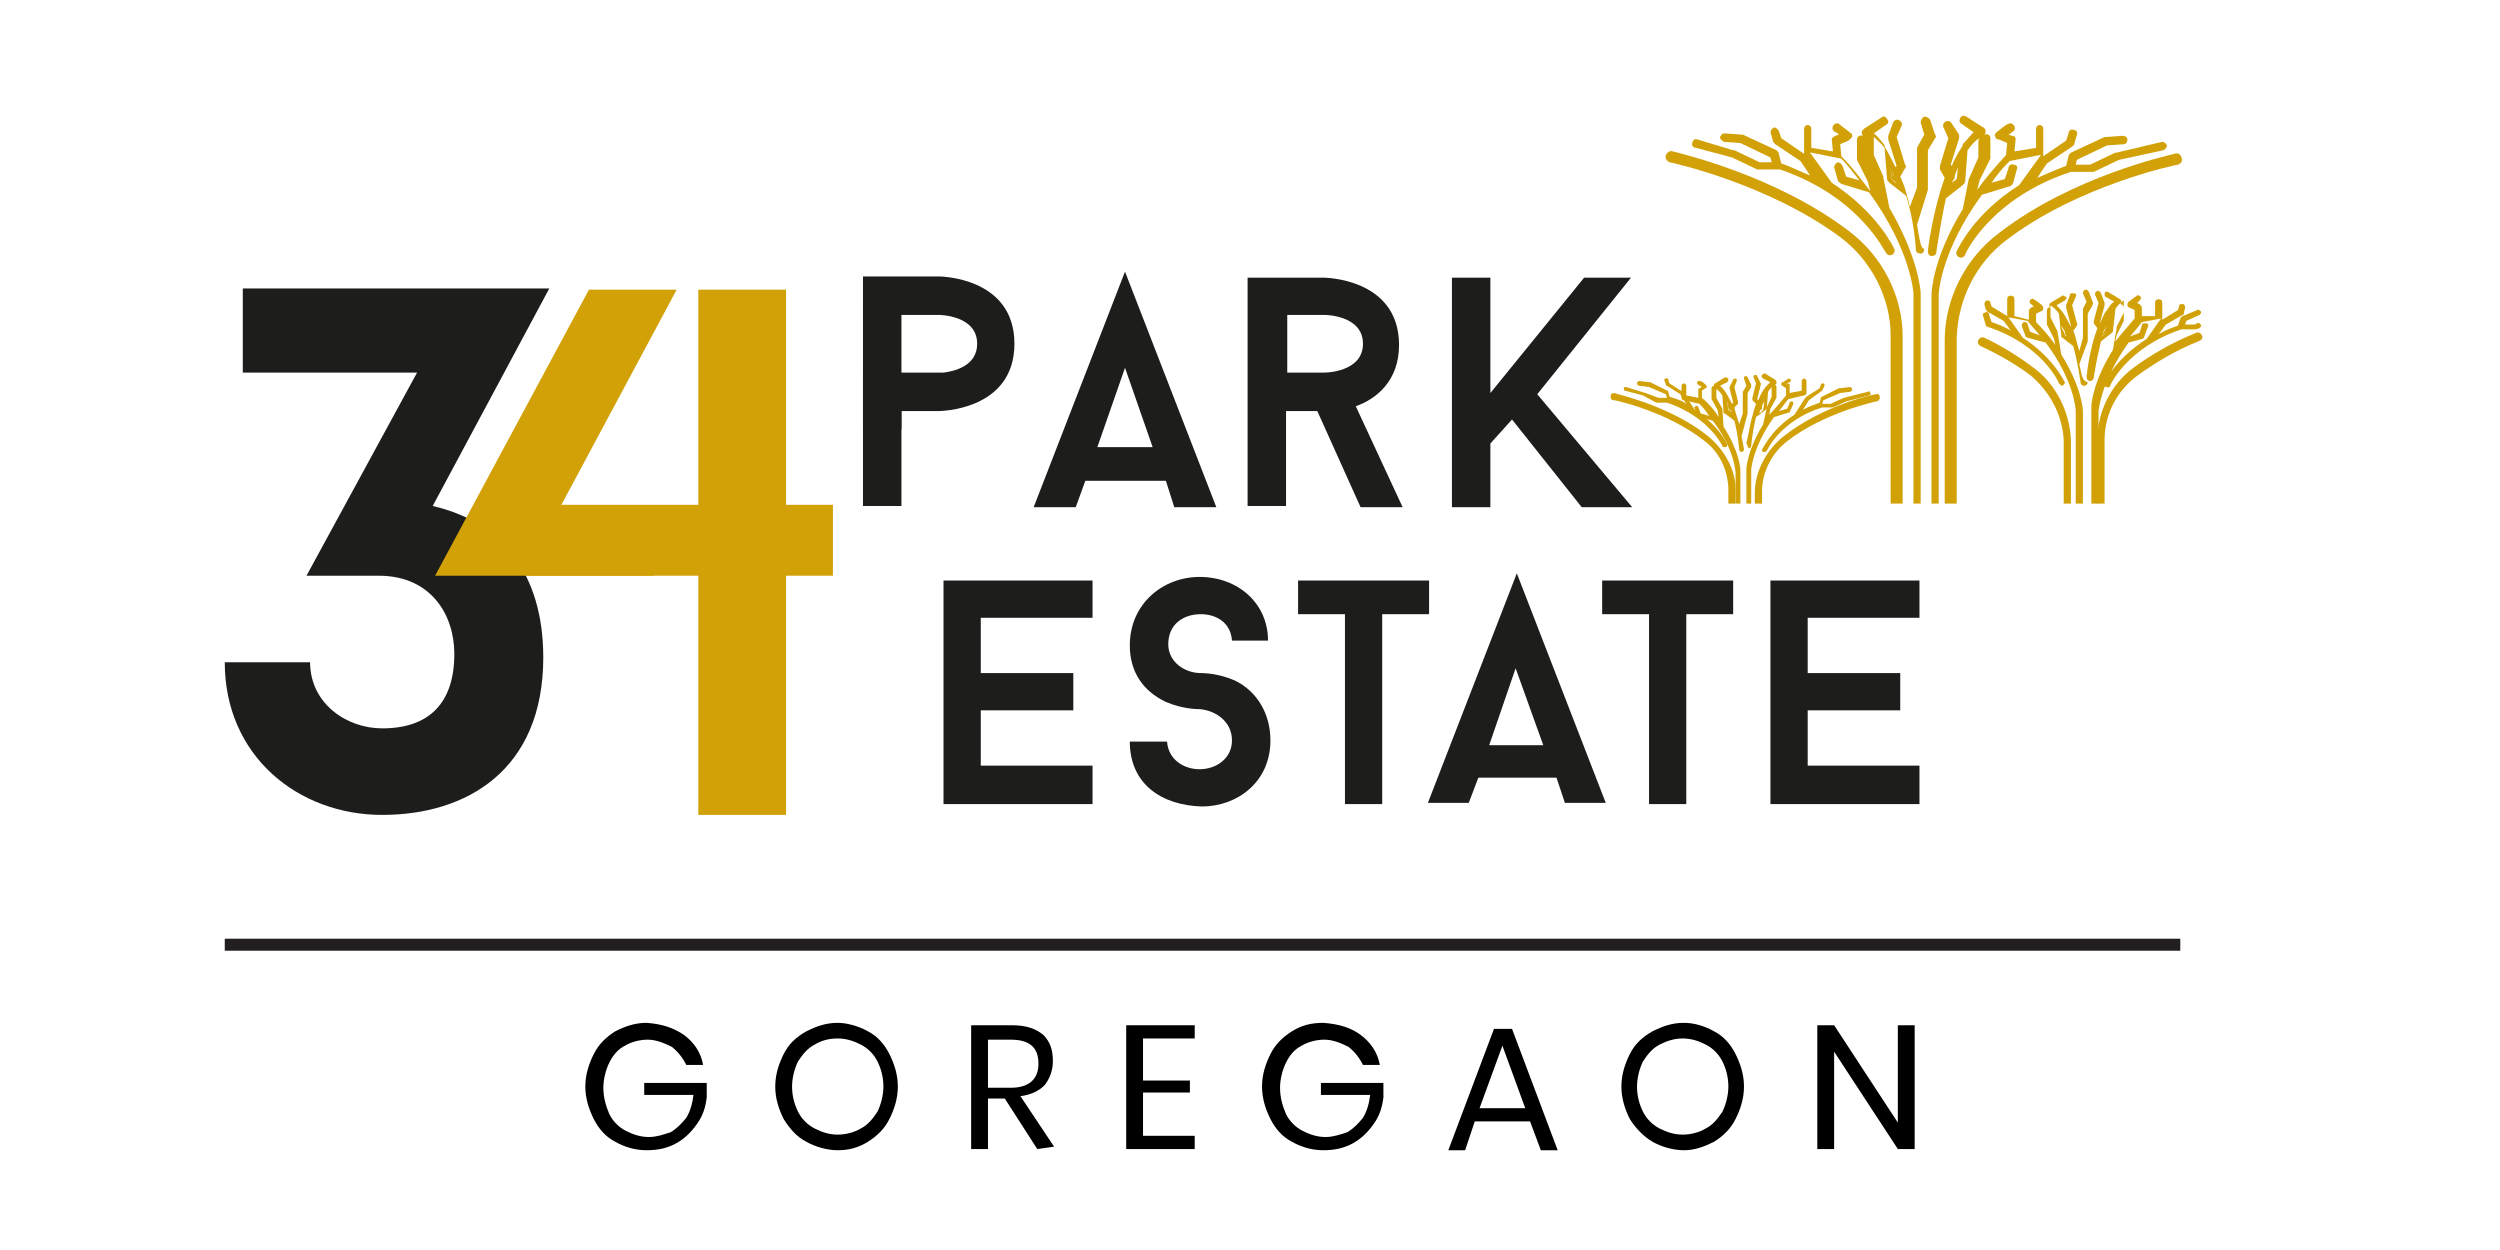 <?xml version="1.0" encoding="utf-8"?>
<!-- Generator: Adobe Illustrator 25.4.1, SVG Export Plug-In . SVG Version: 6.00 Build 0)  -->
<svg version="1.1" id="Layer_1" xmlns="http://www.w3.org/2000/svg" xmlns:xlink="http://www.w3.org/1999/xlink" x="0px" y="0px"
	 viewBox="0 0 208 104" style="enable-background:new 0 0 208 104;" xml:space="preserve">
<style type="text/css">
	.st0{fill:#1D1D1B;}
	.st1{fill:#D1A107;}
	.st2{clip-path:url(#SVGID_00000166660128844769158670000012122453966626166971_);}
	.st3{fill:none;stroke:#231F20;stroke-miterlimit:10;}
</style>
<g>
	<g>
		<path class="st0" d="M78.5,31c0.8-0.1,2.8-0.5,2.8-2.4c0-2.4-3.2-2.4-3.2-2.4h-2.5h-3.8V23h6.3c0,0,6.3,0,6.3,5.6
			s-6.3,5.6-6.3,5.6H75v7.9h-3.2V31h3H78.5z"/>
		<path class="st0" d="M97,40h-6.7l-0.8,2.2H86l7.6-19.6l7.6,19.6h-3.5L97,40z M91.3,37.2h4.6l-2.3-6.6L91.3,37.2z"/>
		<path class="st0" d="M109.6,34.2H107v7.9h-3.2v-19h6.3c0,0,6.3,0,6.3,5.6c0,3-1.9,4.5-3.6,5.1l3.9,8.4h-3.5L109.6,34.2z M107.1,31
			h3.1c0,0,3.2,0,3.2-2.4s-3.2-2.4-3.2-2.4h-3.1V31z"/>
		<polygon class="st0" points="127.9,32.8 135.8,42.2 131.6,42.2 125.8,34.9 124,36.9 124,42.2 120.8,42.2 120.8,23.1 124,23.1 
			124,32.7 131.8,23.1 135.7,23.1 		"/>
		<polygon class="st0" points="81.6,51.4 81.6,56 89.3,56 89.3,59.1 81.6,59.1 81.6,63.7 90.9,63.7 90.9,66.9 78.5,66.9 78.5,48.3 
			90.9,48.3 90.9,51.4 		"/>
		<path class="st0" d="M94,61.7h3.1c0.1,1.5,1.4,2.3,2.7,2.3c1.4,0,2.7-0.9,2.7-2.4c0-1.6-1.4-2.5-2.7-2.6c-0.2,0-1.4,0-2.8-0.6
			c-1.9-0.9-3-2.5-3-4.7c0-3.5,2.8-5.7,5.8-5.7c3.2,0,5.7,2.2,5.7,5.3h-3c-0.1-1.5-1.3-2.2-2.6-2.2c-1.4,0-2.7,0.8-2.7,2.5
			c0,1.5,1.4,2.4,2.7,2.4c0.2,0,1.4,0,2.8,0.6c1.9,0.9,3,2.8,3,5c0,3.5-2.8,5.5-5.7,5.5C96.6,67,94,65.2,94,61.7"/>
		<polygon class="st0" points="118.9,51.1 115,51.1 115,66.9 111.9,66.9 111.9,51.1 108,51.1 108,48.3 118.9,48.3 		"/>
		<path class="st0" d="M129.5,64.7H123l-0.8,2.1h-3.4l7.4-19.1l7.4,19.1h-3.4L129.5,64.7z M123.9,62h4.5l-2.3-6.4L123.9,62z"/>
		<polygon class="st0" points="144.2,51.1 140.3,51.1 140.3,66.9 137.2,66.9 137.2,51.1 133.3,51.1 133.3,48.3 144.2,48.3 		"/>
		<polygon class="st0" points="150.4,51.4 150.4,56 158.1,56 158.1,59.1 150.4,59.1 150.4,63.7 159.7,63.7 159.7,66.9 147.3,66.9 
			147.3,48.3 159.7,48.3 159.7,51.4 		"/>
		<path class="st0" d="M34.7,31H20.2v-7h25.5L36,42.1c5.7,1.3,9.2,5.6,9.2,12.6c0,9.4-6.4,13.1-13.4,13.1s-13.1-4.9-13.1-12.7h7.1
			c0,3.4,3,5.5,6,5.5c3.9,0,6-2.1,6-6.2c0-3.2-1.9-6.5-6.3-6.5h-6L34.7,31z"/>
		<polygon class="st1" points="58.1,24.1 58.1,35.1 58.1,48.2 58.1,54.5 58.1,67.8 65.4,67.8 65.4,24.1 		"/>
		<path class="st1" d="M36.2,47.9h6h12.2c-1.5-3-4.2-5-7.8-5.7l9.7-18.1H49L36.2,47.9z"/>
		<rect x="43.8" y="42" class="st1" width="25.5" height="5.9"/>
		<rect x="71.8" y="25.9" class="st0" width="3.2" height="9.8"/>
		<g>
			<g>
				<g>
					<g>
						<defs>
							<rect id="SVGID_1_" x="131.1" y="8.3" width="58.2" height="33.6"/>
						</defs>
						<clipPath id="SVGID_00000166665083953361882770000012964522708420103047_">
							<use xlink:href="#SVGID_1_"  style="overflow:visible;"/>
						</clipPath>
						<g style="clip-path:url(#SVGID_00000166665083953361882770000012964522708420103047_);">
							<path class="st1" d="M171.7,27.6c-0.1-0.2-0.2-0.3-0.3-0.5l0.1,0.6l0.3,0.3C171.8,27.9,171.8,27.8,171.7,27.6
								C171.8,27.6,171.7,27.6,171.7,27.6"/>
							<path class="st1" d="M175,27.7c0,0.1-0.1,0.2-0.1,0.3l0.3-0.3l0.1-0.6C175.2,27.3,175.1,27.5,175,27.7
								C175,27.6,175,27.6,175,27.7"/>
							<path class="st1" d="M178.2,28.2c0.1,0,0.2-0.1,0.2-0.2l0.3-0.8c0.1-0.2,0-0.3-0.2-0.3s-0.3,0-0.3,0.2l-0.2,0.6l-0.8,0.3
								c0.3-0.3,0.7-0.8,1-1.2l1.6-0.3l0,0l-1.2,1.7c-2.5,1.6-3.5,3.5-3.5,3.7c-0.1,0.1,0,0.3,0.2,0.3c0.1,0.1,0.3,0,0.3-0.2
								c0,0,1.4-3.1,5.9-4.6h1.1h0.1l0.3-0.1c0.1-0.1,0.2-0.2,0.1-0.3c-0.1-0.1-0.2-0.2-0.3-0.1l-0.2,0.1h-0.8l0.1-0.3l1.1-0.5
								c0.1-0.1,0.2-0.2,0.1-0.3c-0.1-0.1-0.2-0.2-0.3-0.1l-1.2,0.5c-0.1,0-0.1,0.1-0.2,0.2l-0.2,0.6c-0.6,0.2-1.1,0.4-1.6,0.7
								l0.6-0.8l1.4-0.8c0.1,0,0.1-0.1,0.1-0.2l0.1-0.4c0-0.2-0.1-0.3-0.2-0.3c-0.2,0-0.3,0-0.3,0.2l-0.1,0.3l-1.3,0.8v-0.1v-1.3
								c0-0.2-0.1-0.3-0.3-0.3c-0.2,0-0.3,0.1-0.3,0.3v1.1h-1.1v-0.7c0-0.1-0.1-0.2-0.2-0.3l-0.2-0.1c0.1-0.1,0.2-0.1,0.2-0.2
								c0.1-0.1,0.2-0.2,0.1-0.3c-0.1-0.1-0.2-0.2-0.3-0.1c-0.2,0.1-0.5,0.4-0.7,0.5c-0.1,0.1-0.1,0.2-0.1,0.3
								c0,0.1,0.1,0.2,0.2,0.2l0.4,0.2v0.7c-0.6,0.7-1.2,1.4-1.6,1.9l0.1-0.5l0.6-1.2v-0.1v-1c0-0.2-0.2-0.3-0.3-0.3
								c0,0,0.1-0.1,0.1-0.2s-0.1-0.2-0.1-0.2l-1-0.6c-0.1-0.1-0.3,0-0.3,0.1s0,0.3,0.1,0.3l0.7,0.4c-0.3,0.2-0.4,0.4-0.6,0.7l0,0
								c-0.3,0.3-0.4,0.8-0.6,1.1l0,0l0.4-1.5c0-0.1,0-0.1,0-0.2l-0.3-0.8c-0.1-0.2-0.2-0.2-0.3-0.2c-0.2,0.1-0.2,0.2-0.2,0.3
								l0.3,0.7l-0.4,1.5c0,0.1,0,0.2,0,0.2l0.3,0.4c-0.7,1.9-0.9,4-0.9,4.1s0.1,0.3,0.3,0.3c0.1,0,0.3-0.1,0.3-0.3
								c0,0,0.2-1.4,0.6-3l0.9-0.7c0.1-0.1,0.1-0.1,0.1-0.2l0.2-1.8c0.2-0.3,0.4-0.5,0.7-0.7v0.1V26l-0.6,1.2c0,0,0,0,0,0.1
								l-0.3,1.8c-1.7,2.7-1.8,4.6-1.8,4.7v20.1c0,0.2,0.1,0.3,0.3,0.3c0.2,0,0.3-0.1,0.3-0.3V34.2c0,0,0.2-2.5,2.5-5.7L178.2,28.2z
								 M175.2,27.7l-0.3,0.3c0-0.1,0.1-0.2,0.1-0.3c0,0,0,0,0-0.1c0.1-0.2,0.2-0.3,0.2-0.5L175.2,27.7z"/>
							<path class="st1" d="M173,30.3l0.7-1.9v-0.1v-2.2l0.4-0.7c0-0.1,0.1-0.2,0-0.3l-0.3-0.8c-0.1-0.2-0.2-0.2-0.3-0.2
								c-0.2,0.1-0.2,0.2-0.2,0.3l0.3,0.7l-0.3,0.6v0.2v2.2l-0.3,1.1c-0.2-0.6-0.3-1.2-0.5-1.7l0.3-0.4c0-0.1,0.1-0.2,0-0.2
								l-0.4-1.5l0.3-0.7c0.1-0.2,0-0.3-0.2-0.3s-0.3,0-0.3,0.2l-0.3,0.8c0,0.1,0,0.1,0,0.2l0.4,1.5v0.1c-0.2-0.4-0.4-0.8-0.6-1.1
								l0,0c-0.2-0.3-0.4-0.5-0.6-0.7l0.7-0.4c0.1-0.1,0.2-0.3,0.1-0.3s-0.3-0.2-0.3-0.1l-1,0.6c-0.1,0.1-0.1,0.1-0.1,0.2
								s0,0.1,0.1,0.2c-0.2-0.1-0.3,0.1-0.3,0.3v1V27l0.6,1.2l0.1,0.5c-0.4-0.6-1-1.3-1.6-1.9v-0.7l0.4-0.2c0.1,0,0.2-0.1,0.2-0.2
								s0-0.2-0.1-0.3c-0.1-0.1-0.5-0.4-0.7-0.5c-0.1-0.1-0.3,0-0.3,0.1c-0.1,0.1,0,0.3,0.1,0.3c0,0,0.1,0.1,0.2,0.2l-0.2,0.1
								c-0.1,0-0.2,0.2-0.2,0.3v0.7l-1.2-0.3v-1.4c0-0.2-0.1-0.3-0.3-0.3c-0.2,0-0.3,0.1-0.3,0.3v1.3v0.1l-1.3-0.8l-0.1-0.3
								c0-0.2-0.2-0.2-0.3-0.2s-0.2,0.2-0.2,0.3l0.1,0.4c0,0.1,0.1,0.1,0.1,0.2l1.4,0.8l0.6,0.8c-0.5-0.3-1-0.5-1.6-0.7l-0.2-0.6
								c0-0.2-0.2-0.3-0.3-0.2c-0.2,0-0.3,0.2-0.2,0.3l0.2,0.7c0,0.1,0.1,0.2,0.2,0.2c4.5,1.5,5.9,4.6,5.9,4.7
								c0.1,0.1,0.2,0.2,0.3,0.2c0.1-0.1,0.2-0.2,0.2-0.3c-0.1-0.1-0.9-2-3.5-3.7l-1.2-1.7l0,0l1.6,0.3c0.3,0.4,0.7,0.8,1,1.2
								l-0.8-0.3l-0.2-0.6c0-0.2-0.2-0.2-0.3-0.2s-0.2,0.2-0.2,0.3l0.3,0.8c0,0.1,0.1,0.2,0.2,0.2l1.5,0.4c2.4,3.2,2.5,5.6,2.5,5.7
								v20.1c0,0.2,0.1,0.3,0.3,0.3c0.2,0,0.3-0.1,0.3-0.3V34.2c0-0.1-0.1-2-1.8-4.7l-0.3-1.8c0,0,0,0,0-0.1l-0.6-1.2v-0.9
								c0-0.1,0-0.1,0-0.1c0.3,0.2,0.5,0.4,0.7,0.7l0.2,1.8c0,0.1,0,0.2,0.1,0.2l0.9,0.7c0.4,1.5,0.6,3,0.6,3c0,0.2,0.2,0.3,0.3,0.3
								c0.2,0,0.3-0.2,0.3-0.3C173.2,31.7,173.2,31.1,173,30.3 M171.6,27.7l-0.1-0.6c0.1,0.2,0.2,0.3,0.3,0.5c0,0,0,0,0,0.1
								s0.1,0.2,0.1,0.3L171.6,27.7z"/>
							<path class="st1" d="M169.2,30.6c-1.2-0.9-2.6-1.8-4.1-2.5c-0.2-0.1-0.4,0-0.5,0.2s0,0.4,0.2,0.5c1.5,0.7,2.9,1.5,4.1,2.4
								c1.7,1.4,2.7,3.4,2.8,5.4v17.7c0,0.2,0.2,0.3,0.3,0.3c0.2,0,0.3-0.2,0.3-0.3V36.7v-0.1C172.2,34.3,171.1,32,169.2,30.6"/>
							<path class="st1" d="M183.2,27.9c-0.1-0.2-0.3-0.3-0.5-0.2c-2,0.8-3.7,1.8-5.2,2.9c-1.9,1.4-3,3.7-3,6v17.7
								c0,0.2,0.2,0.3,0.3,0.3c0.2,0,0.3-0.2,0.3-0.3V36.7v-0.1c0-2.1,1-4.1,2.8-5.4c1.4-1,3-2,5-2.8
								C183.2,28.3,183.3,28.1,183.2,27.9"/>
							<path class="st1" d="M144,33.9c-0.1-0.2-0.2-0.4-0.3-0.6l0.1,0.7l0.3,0.3C144.1,34.2,144,34.1,144,33.9
								C144,34,144,34,144,33.9"/>
							<path class="st1" d="M146.7,33.4c-0.1,0.2-0.2,0.3-0.3,0.6l0,0c0,0.1-0.1,0.2-0.1,0.3l0.3-0.3v-0.6H146.7z"/>
							<path class="st1" d="M148.9,34.3C149,34.3,149,34.2,148.9,34.3l0.3-0.7c0-0.1,0-0.2-0.1-0.2s-0.2,0-0.2,0.1l-0.2,0.5
								l-0.7,0.2c0.3-0.3,0.5-0.7,0.8-1l1.3-0.3c0.1,0,0.2-0.1,0.2-0.2v-1c0-0.1-0.1-0.2-0.2-0.2s-0.2,0.1-0.2,0.2v0.8l-1,0.2v-0.6
								c0-0.1,0-0.2-0.1-0.2l-0.2,0.1c0.1-0.1,0.2-0.2,0.3-0.2c0.1,0,0.1-0.2,0.1-0.2c0-0.1-0.2-0.1-0.2-0.1
								c-0.2,0.1-0.4,0.3-0.5,0.3s-0.1,0.1-0.1,0.2s0.1,0.1,0.1,0.1l0.3,0.2v0.6c-0.5,0.6-0.9,1.1-1.4,1.6l0.1-0.5l0.5-0.9V33v-0.8
								c0-0.1-0.1-0.2-0.2-0.2s-0.2,0.1-0.2,0.2V33l-0.4,0.9l0,0l-0.3,1.4c-1.3,2.1-1.4,3.6-1.4,3.7v15.5c0,0.1,0.1,0.2,0.2,0.2
								s0.2-0.1,0.2-0.2V39.1c0,0,0.1-1.9,1.9-4.4L148.9,34.3z"/>
							<path class="st1" d="M142,36.2c-3.2-2.5-7.5-3.4-7.7-3.5c-0.2,0-0.3,0.1-0.3,0.3c0,0.2,0.1,0.3,0.3,0.3
								c0.1,0,4.3,0.9,7.4,3.3c1.4,1,2.1,2.6,2.1,4.2v13.6c0,0.2,0.2,0.3,0.3,0.3c0.2,0,0.3-0.2,0.3-0.3V40.7
								C144.4,39.1,143.5,37.4,142,36.2"/>
							<path class="st1" d="M136.9,32.7l-1.6-0.5c-0.1,0-0.2,0-0.2,0.1c0,0.1,0,0.2,0.1,0.2l1.5,0.4l1.1,0.6h0.1h0.8
								c3.5,1.2,4.6,3.6,4.6,3.6c0,0.1,0.1,0.1,0.2,0.1c0,0,0,0,0.1,0s0.1-0.2,0.1-0.2c0-0.1-0.7-1.6-2.7-2.9l-0.9-1.4
								c0,0,0,0-0.1-0.1l-1.1-0.7l-0.1-0.3c0-0.1-0.1-0.2-0.2-0.1c-0.1,0-0.2,0.1-0.1,0.2l0.1,0.3c0,0,0,0.1,0.1,0.1l1.1,0.7
								l0.5,0.8c-0.4-0.3-0.8-0.4-1.4-0.6l-0.1-0.4c0-0.1-0.1-0.1-0.1-0.1l-1.4-0.7c0,0,0,0-0.1,0l-0.8-0.1c-0.1,0-0.2,0.1-0.2,0.2
								s0.1,0.2,0.2,0.2l0.8,0.1l1.4,0.6l0.1,0.3H138L136.9,32.7z"/>
							<path class="st1" d="M151.6,32.5L151.6,32.5l0.2-0.4c0-0.1,0-0.2-0.1-0.2s-0.2,0-0.2,0.1l-0.1,0.3l-1.1,0.7c0,0,0,0-0.1,0.1
								l-0.9,1.4c-2,1.3-2.6,2.8-2.7,2.9c0,0.1,0,0.2,0.1,0.2c0,0,0,0,0.1,0s0.1,0,0.2-0.1c0,0,1.1-2.5,4.6-3.6h0.8h0.1l1.1-0.5
								l1.9-0.5c0.1,0,0.2-0.1,0.1-0.2c0-0.1-0.1-0.2-0.2-0.1l-2,0.5l-1.1,0.5h-0.7l0.1-0.3l1.4-0.6l0.8-0.1c0.1,0,0.2-0.1,0.2-0.2
								c0-0.1-0.1-0.2-0.2-0.2l-0.8,0.1c0,0,0,0-0.1,0l-1.4,0.7c-0.1,0-0.1,0.1-0.1,0.1l-0.1,0.4c-0.5,0.2-0.9,0.3-1.4,0.6l0.5-0.8
								L151.6,32.5z"/>
							<path class="st1" d="M145.4,34.4v-1.7l0.3-0.5c0,0,0-0.1,0-0.2l-0.3-0.6c0-0.1-0.1-0.1-0.2-0.1s-0.1,0.1-0.1,0.2l0.2,0.6
								l-0.3,0.5v0.1v1.7l-0.3,0.9c-0.1-0.4-0.3-0.9-0.4-1.4l0.3-0.3c0,0,0-0.1,0-0.2l-0.3-1.2l0.2-0.5c0-0.1,0-0.2-0.1-0.2
								s-0.2,0-0.2,0.1l-0.3,0.6v0.1l0.3,1.2l-0.1,0.1c-0.3-0.6-0.6-1.2-1-1.5l0.6-0.3c0.1-0.1,0.1-0.2,0.1-0.3
								c-0.1-0.1-0.2-0.1-0.3-0.1l-0.8,0.5c-0.1,0-0.1,0.1-0.1,0.2c0,0.1,0,0.1,0.1,0.2c0.3,0.2,0.4,0.3,0.6,0.6l0.1,1.4
								c0,0.1,0,0.1,0.1,0.1l0.8,0.6c0.3,1.2,0.4,2.3,0.4,2.4s0.1,0.2,0.2,0.2l0,0c0.1,0,0.2-0.1,0.2-0.2c0-0.1-0.1-0.5-0.2-1.1
								L145.4,34.4C145.4,34.5,145.4,34.4,145.4,34.4 M143.8,34.1l-0.1-0.7c0.1,0.2,0.2,0.3,0.3,0.6l0,0c0,0.1,0.1,0.2,0.1,0.3
								L143.8,34.1z"/>
							<path class="st1" d="M143.3,34L143.3,34l-0.5-0.9v-0.8c0-0.1-0.1-0.2-0.2-0.2s-0.2,0.1-0.2,0.2v0.8v0.1l0.5,0.9l0.1,0.6
								c-0.3-0.5-0.8-1.1-1.4-1.6v-0.6l0.3-0.2c0.1,0,0.1-0.1,0.1-0.1c0-0.1,0-0.1-0.1-0.2c-0.1-0.1-0.3-0.3-0.5-0.3
								c-0.1,0-0.2,0-0.2,0.1s0,0.2,0.1,0.2c0,0,0.1,0.1,0.3,0.2l-0.2,0.1c-0.1,0-0.1,0.1-0.1,0.2v0.6l-1-0.2v-0.8
								c0-0.1-0.1-0.2-0.2-0.2s-0.2,0.1-0.2,0.2v1c0,0.1,0.1,0.2,0.2,0.2l1.3,0.3c0.3,0.3,0.6,0.7,0.8,1l-0.7-0.2l-0.2-0.5
								c0-0.1-0.1-0.2-0.2-0.1c-0.1,0-0.2,0.1-0.1,0.2l0.2,0.6c0,0.1,0.1,0.1,0.1,0.1l1.2,0.3c1.9,2.5,1.9,4.4,1.9,4.4v15.5
								c0,0.1,0.1,0.2,0.2,0.2s0.2-0.1,0.2-0.2V39.1c0-0.1-0.1-1.6-1.4-3.6L143.3,34z"/>
							<path class="st1" d="M145.5,37.3c0.1,0,0.2-0.1,0.2-0.2c0,0,0.1-1.2,0.4-2.4l0.8-0.6L147,34l0.1-1.4c0.2-0.3,0.3-0.4,0.6-0.6
								c0.1,0,0.1-0.1,0.1-0.2s0-0.1-0.1-0.2l-0.8-0.5c-0.1-0.1-0.2,0-0.3,0.1c-0.1,0.1,0,0.2,0.1,0.3l0.6,0.3
								c-0.4,0.3-0.8,0.9-1,1.5l-0.1-0.1l0.3-1.2v-0.1l-0.3-0.6c0-0.1-0.1-0.1-0.2-0.1s-0.1,0.1-0.1,0.2l0.2,0.5l-0.3,1.2
								c0,0.1,0,0.1,0,0.2l0.3,0.3c-0.5,1.4-0.7,3.1-0.8,3.2C145.4,37.2,145.5,37.3,145.5,37.3L145.5,37.3 M146.5,34L146.5,34
								c0.1-0.3,0.2-0.4,0.3-0.6l-0.1,0.7l-0.3,0.3C146.4,34.2,146.4,34.1,146.5,34"/>
							<path class="st1" d="M156.1,32.8c-0.2,0-4.4,0.9-7.7,3.5c-1.4,1.1-2.4,2.9-2.4,4.7v13.6c0,0.2,0.2,0.3,0.3,0.3
								c0.2,0,0.3-0.2,0.3-0.3V40.9c0-1.6,0.8-3.2,2.1-4.2c3.1-2.4,7.4-3.3,7.4-3.3c0.2,0,0.3-0.2,0.3-0.3
								C156.4,32.9,156.3,32.7,156.1,32.8"/>
							<path class="st1" d="M162.4,14.8c-0.1,0.2-0.1,0.3-0.2,0.4l0.4-0.3l0.1-0.9C162.7,14.2,162.5,14.5,162.4,14.8
								C162.5,14.8,162.4,14.8,162.4,14.8"/>
							<path class="st1" d="M157.6,14.7c-0.1-0.3-0.2-0.5-0.3-0.8l0.1,1l0.4,0.3C157.8,15.1,157.7,15,157.6,14.7
								C157.7,14.8,157.6,14.8,157.6,14.7"/>
							<path class="st1" d="M153.8,19.2c-6.2-4.7-14.3-6.5-14.6-6.6c-0.3-0.1-0.5,0.1-0.6,0.3c-0.1,0.3,0.1,0.5,0.3,0.6
								c0.1,0,8.3,1.8,14.3,6.3c2.5,1.9,4.1,5,4.1,8.1v26.3c0,0.3,0.3,0.5,0.5,0.5c0.3,0,0.5-0.3,0.5-0.5v-26V28
								C158.3,24.6,156.6,21.3,153.8,19.2"/>
							<path class="st1" d="M159.5,18.7l0.9-2.9v-0.1v-3.2l0.6-1c0.1-0.1,0.1-0.2,0-0.3l-0.4-1.2c-0.1-0.2-0.3-0.3-0.5-0.3
								c-0.2,0.1-0.3,0.3-0.3,0.5l0.3,1l-0.5,0.9c0,0.1-0.1,0.1-0.1,0.2v3.3l-0.6,1.6c-0.2-0.8-0.4-1.7-0.8-2.5l0.4-0.7
								c0.1-0.1,0.1-0.2,0-0.3l-0.7-2.3l0.4-0.9c0.1-0.2,0-0.4-0.2-0.5s-0.4,0-0.5,0.2l-0.4,1.1c0,0.1,0,0.2,0,0.3l0.7,2.2l-0.1,0.1
								c-0.3-0.6-0.6-1.2-0.9-1.7c0,0,0,0,0-0.1c-0.3-0.4-0.6-0.8-0.9-1l1-0.7c0.2-0.1,0.3-0.3,0.1-0.5c-0.1-0.2-0.3-0.3-0.5-0.1
								l-1.4,0.9c-0.1,0.1-0.2,0.2-0.2,0.3s0,0.2,0.1,0.3c-0.3-0.1-0.5,0.1-0.5,0.3v1.5c0,0.1,0,0.1,0,0.2l0.9,1.8l0.2,0.8
								c-0.7-0.9-1.4-1.9-2.4-2.9l-0.1-1l0.7-0.3c0.1-0.1,0.2-0.2,0.3-0.3c0-0.2,0-0.3-0.1-0.3c-0.2-0.2-0.8-0.6-1-0.8
								c-0.2-0.1-0.4,0-0.5,0.2s0,0.4,0.2,0.5c0.1,0,0.2,0.1,0.3,0.2l-0.3,0.1c-0.2,0.1-0.3,0.2-0.3,0.3l0.1,1l-1.8-0.3v-1.6
								c0-0.2-0.2-0.3-0.3-0.3c-0.2,0-0.3,0.2-0.3,0.3v1.9c0,0.1,0,0.1,0,0.2l-1.9-1.3l-0.2-0.6c-0.1-0.2-0.3-0.3-0.4-0.3
								c-0.2,0.1-0.3,0.3-0.3,0.4l0.2,0.7c0,0.1,0.1,0.2,0.2,0.3l2.1,1.4l0.8,1.2c-0.8-0.3-1.5-0.7-2.4-1l-0.2-0.8
								c0-0.1-0.1-0.2-0.2-0.3l-2.8-1.3h-0.1l-1.4-0.1c-0.3,0-0.3,0.2-0.4,0.3c0,0.2,0.2,0.3,0.3,0.4l1.4,0.1l2.5,1.2l0.1,0.4h-1
								l-2.1-1c0,0,0,0-0.1,0l-3-0.9c-0.2-0.1-0.4,0.1-0.4,0.3c-0.1,0.2,0.1,0.4,0.3,0.4l3,0.8l2.1,1c0.1,0,0.1,0,0.2,0h1.7
								c6.7,2.3,8.7,6.9,8.8,6.9c0.1,0.2,0.3,0.3,0.5,0.2s0.3-0.3,0.2-0.5c-0.1-0.2-1.4-3-5.2-5.5l-1.8-2.5c0,0,0,0,0.1,0l2.5,0.5
								c0.6,0.6,1,1.2,1.5,1.8l-1.1-0.3l-0.3-0.9c-0.1-0.2-0.3-0.3-0.4-0.3c-0.2,0.1-0.3,0.3-0.3,0.4l0.3,1.1c0,0.1,0.2,0.2,0.3,0.3
								l2.3,0.7c3.5,4.8,3.7,8.4,3.7,8.4v29.8c0,0.2,0.2,0.3,0.3,0.3c0.2,0,0.3-0.2,0.3-0.3V24.4c0-0.2-0.2-3-2.6-7.1l-0.5-2.5v-0.1
								l-0.8-1.8v-1.4c0-0.1,0-0.2-0.1-0.2c0.3,0.3,0.7,0.6,1,1l0.2,2.6c0,0.1,0.1,0.2,0.2,0.3l1.4,1.1c0.7,2.3,0.8,4.4,0.8,4.5
								c0,0.2,0.2,0.3,0.4,0.3c0.2,0,0.3-0.2,0.3-0.4C159.8,20.7,159.7,19.9,159.5,18.7 M157.4,14.9l-0.1-0.9
								c0.1,0.3,0.3,0.5,0.3,0.8v0.1c0.1,0.2,0.1,0.3,0.2,0.4L157.4,14.9z"/>
							<path class="st1" d="M166.9,20c6-4.6,14.2-6.3,14.3-6.3c0.3-0.1,0.4-0.3,0.3-0.6s-0.3-0.4-0.6-0.3c-0.3,0.1-8.4,1.8-14.6,6.6
								c-2.8,2.1-4.5,5.5-4.5,8.9v26.3c0,0.3,0.3,0.5,0.5,0.5c0.3,0,0.5-0.3,0.5-0.5V28.2v-0.1C162.9,24.9,164.4,21.9,166.9,20"/>
							<path class="st1" d="M164.9,16.2l2.3-0.7c0.1,0,0.2-0.1,0.3-0.3l0.3-1.1c0.1-0.2,0-0.4-0.3-0.4c-0.2-0.1-0.4,0.1-0.4,0.3
								l-0.3,0.9l-1.1,0.3c0.4-0.6,0.9-1.2,1.5-1.8l2.5-0.5c0,0,0,0,0.1,0l-1.8,2.5c-3.8,2.4-5.1,5.3-5.2,5.5s0,0.4,0.2,0.5
								s0.4,0,0.5-0.2c0-0.1,2.1-4.7,8.8-6.9h1.7c0.1,0,0.1,0,0.2,0l2.1-1l3.7-0.8c0.2-0.1,0.3-0.3,0.3-0.4
								c-0.1-0.2-0.3-0.3-0.4-0.3l-3.8,0.9H176l-2.1,1h-1.2l0.1-0.4l2.5-1.2l1.4-0.1c0.2,0,0.3-0.2,0.3-0.4s-0.2-0.3-0.4-0.3
								l-1.4,0.1c-0.1,0-0.1,0-0.1,0l-2.8,1.3c-0.1,0.1-0.2,0.2-0.2,0.3l-0.2,0.8c-0.8,0.3-1.7,0.7-2.4,1l0.8-1.2l2.1-1.4
								c0.1-0.1,0.2-0.1,0.2-0.3l0.2-0.7c0.1-0.2-0.1-0.4-0.3-0.4c-0.2-0.1-0.4,0.1-0.4,0.3l-0.2,0.6L170,13c0-0.1,0-0.1,0-0.2v-2.1
								c0-0.2-0.2-0.3-0.3-0.3c-0.2,0-0.3,0.2-0.3,0.3v1.6l-1.8,0.3l0.1-1c0-0.2-0.1-0.3-0.3-0.3l-0.3-0.1c0.2-0.1,0.3-0.2,0.3-0.2
								c0.2-0.1,0.3-0.3,0.2-0.5c-0.1-0.2-0.3-0.3-0.5-0.2c-0.3,0.1-0.8,0.6-1,0.7c-0.1,0.1-0.2,0.3-0.1,0.3c0,0.2,0.1,0.3,0.3,0.3
								l0.7,0.3l-0.1,1c-0.9,1-1.7,1.9-2.4,2.9l0.2-0.8l0.9-1.8c0-0.1,0-0.1,0-0.2v-1.5c0-0.3-0.3-0.4-0.5-0.3
								c0.1-0.1,0.1-0.2,0.1-0.3s-0.1-0.3-0.2-0.3l-1.4-0.9c-0.2-0.1-0.4-0.1-0.5,0.1s-0.1,0.4,0.1,0.5l1,0.7
								c-0.3,0.3-0.6,0.7-0.9,1c0,0,0,0,0,0.1c-0.3,0.5-0.7,1.1-0.9,1.7l-0.1-0.1l0.7-2.2c0-0.1,0-0.2,0-0.3l-0.6-0.9
								c-0.1-0.2-0.3-0.3-0.5-0.2s-0.3,0.3-0.2,0.5l0.4,0.9l-0.7,2.3c0,0.1,0,0.3,0,0.3l0.4,0.7c-1,2.8-1.4,5.9-1.4,6.1
								s0.1,0.4,0.3,0.4c0.2,0,0.4-0.1,0.4-0.3c0,0,0.3-2.2,0.8-4.5l1.4-1.1c0.1-0.1,0.2-0.2,0.2-0.3l0.2-2.6c0.3-0.4,0.6-0.8,1-1
								c0,0.1-0.1,0.1-0.1,0.2v1.4l-0.8,1.8l0,0l-0.5,2.5c-2.5,4.1-2.6,6.9-2.6,7.1v29.8c0,0.2,0.2,0.3,0.3,0.3
								c0.2,0,0.3-0.2,0.3-0.3V24.5C161.3,24.5,161.4,21,164.9,16.2 M162.8,14.9l-0.4,0.3c0.1-0.2,0.1-0.3,0.2-0.4v-0.1
								c0.1-0.3,0.2-0.5,0.3-0.8L162.8,14.9z"/>
						</g>
					</g>
				</g>
			</g>
		</g>
	</g>
	<g>
		<path d="M56.9,86.1c0.8,0.6,1.4,1.4,1.6,2.5h-1.4c-0.3-0.6-0.7-1.1-1.2-1.5c-0.6-0.3-1.3-0.6-2-0.6S52.5,86.7,52,87
			c-0.6,0.3-1,0.8-1.3,1.4s-0.5,1.4-0.5,2.1c0,0.8,0.2,1.5,0.5,2.2c0.3,0.6,0.8,1.1,1.4,1.4c0.6,0.3,1.2,0.5,1.9,0.5
			c0.6,0,1.2-0.2,1.8-0.4c0.5-0.3,0.9-0.7,1.3-1.2c0.3-0.5,0.5-1.1,0.6-1.9h-4.1v-1h5.2v1.2c-0.1,0.8-0.3,1.5-0.8,2.2
			s-1,1.2-1.7,1.6s-1.5,0.6-2.5,0.6s-1.9-0.3-2.6-0.7c-0.8-0.4-1.4-1.1-1.8-1.9c-0.4-0.8-0.7-1.7-0.7-2.7s0.3-1.9,0.7-2.7
			c0.4-0.8,1-1.4,1.8-1.9c0.8-0.4,1.6-0.7,2.6-0.7C55.1,85.2,56,85.5,56.9,86.1z"/>
		<path d="M72.2,85.8c0.8,0.4,1.4,1.1,1.8,1.9c0.4,0.8,0.7,1.7,0.7,2.7s-0.3,1.9-0.7,2.7c-0.4,0.8-1,1.4-1.8,1.9s-1.6,0.7-2.5,0.7
			s-1.9-0.3-2.6-0.7c-0.8-0.4-1.4-1.1-1.9-1.9c-0.4-0.8-0.7-1.7-0.7-2.7s0.3-1.9,0.7-2.7c0.4-0.8,1-1.4,1.9-1.9
			c0.8-0.4,1.6-0.7,2.6-0.7C70.5,85.1,71.5,85.4,72.2,85.8z M67.8,86.9c-0.6,0.3-1,0.8-1.4,1.4c-0.3,0.6-0.5,1.4-0.5,2.1
			c0,0.8,0.2,1.5,0.5,2.1s0.8,1.1,1.4,1.4c0.6,0.3,1.2,0.5,1.9,0.5s1.4-0.2,1.9-0.5c0.6-0.3,1-0.8,1.4-1.4c0.3-0.6,0.5-1.4,0.5-2.1
			c0-0.8-0.2-1.5-0.5-2.1s-0.8-1.1-1.4-1.4c-0.6-0.3-1.2-0.5-1.9-0.5C68.9,86.4,68.3,86.6,67.8,86.9z"/>
		<path d="M86.3,95.6l-2.7-4.2h-1.4v4.2h-1.4V85.3h3.4c1.2,0,2,0.3,2.6,0.8c0.6,0.6,0.8,1.3,0.8,2.2c0,0.8-0.3,1.5-0.7,2
			c-0.5,0.5-1.2,0.8-2,0.9l2.8,4.2L86.3,95.6L86.3,95.6z M82.2,90.5h1.9c1.5,0,2.3-0.7,2.3-2c0-1.4-0.8-2-2.3-2h-1.9V90.5z"/>
		<path d="M95.1,86.4v3.5H99v1h-3.9v3.6h4.3v1.1h-5.7V85.3h5.7v1.1H95.1z"/>
		<path d="M113.2,86.1c0.8,0.6,1.4,1.4,1.6,2.5h-1.4c-0.3-0.6-0.7-1.1-1.2-1.5c-0.6-0.3-1.3-0.6-2-0.6s-1.4,0.2-1.9,0.5
			c-0.6,0.3-1,0.8-1.3,1.4s-0.5,1.4-0.5,2.1c0,0.8,0.2,1.5,0.5,2.2c0.3,0.6,0.8,1.1,1.4,1.4s1.2,0.5,1.9,0.5c0.6,0,1.2-0.2,1.8-0.4
			c0.5-0.3,0.9-0.7,1.3-1.2c0.3-0.5,0.5-1.1,0.6-1.9h-4.1v-1h5.2v1.2c-0.1,0.8-0.3,1.5-0.8,2.2s-1,1.2-1.7,1.6s-1.5,0.6-2.5,0.6
			s-1.9-0.3-2.6-0.7c-0.8-0.4-1.4-1.1-1.8-1.9c-0.4-0.8-0.7-1.7-0.7-2.7s0.3-1.9,0.7-2.7c0.4-0.8,1-1.4,1.8-1.9s1.6-0.7,2.6-0.7
			C111.4,85.2,112.4,85.5,113.2,86.1z"/>
		<path d="M127.3,93.3h-4.6l-0.8,2.4h-1.4l3.8-10.1h1.5l3.8,10.1h-1.4L127.3,93.3z M126.9,92.2L125,87l-1.9,5.2H126.9z"/>
		<path d="M142.6,85.8c0.8,0.4,1.4,1.1,1.8,1.9s0.7,1.7,0.7,2.7s-0.3,1.9-0.7,2.7c-0.4,0.8-1,1.4-1.8,1.9c-0.8,0.4-1.6,0.7-2.5,0.7
			s-1.9-0.3-2.6-0.7s-1.4-1.1-1.9-1.9c-0.4-0.8-0.7-1.7-0.7-2.7s0.3-1.9,0.7-2.7c0.4-0.8,1-1.4,1.9-1.9c0.8-0.4,1.6-0.7,2.6-0.7
			C141,85.1,141.9,85.4,142.6,85.8z M138.1,86.9c-0.6,0.3-1,0.8-1.4,1.4c-0.3,0.6-0.5,1.4-0.5,2.1c0,0.8,0.2,1.5,0.5,2.1
			s0.8,1.1,1.4,1.4s1.2,0.5,1.9,0.5c0.7,0,1.4-0.2,1.9-0.5c0.6-0.3,1-0.8,1.4-1.4c0.3-0.6,0.5-1.4,0.5-2.1c0-0.8-0.2-1.5-0.5-2.1
			s-0.8-1.1-1.4-1.4s-1.2-0.5-1.9-0.5C139.3,86.4,138.7,86.6,138.1,86.9z"/>
		<path d="M159.3,95.6h-1.4l-5.3-8.1v8.1h-1.4V85.3h1.4l5.3,8.1v-8.1h1.4V95.6z"/>
	</g>
	<line class="st3" x1="18.7" y1="78.6" x2="181.4" y2="78.6"/>
</g>
</svg>
